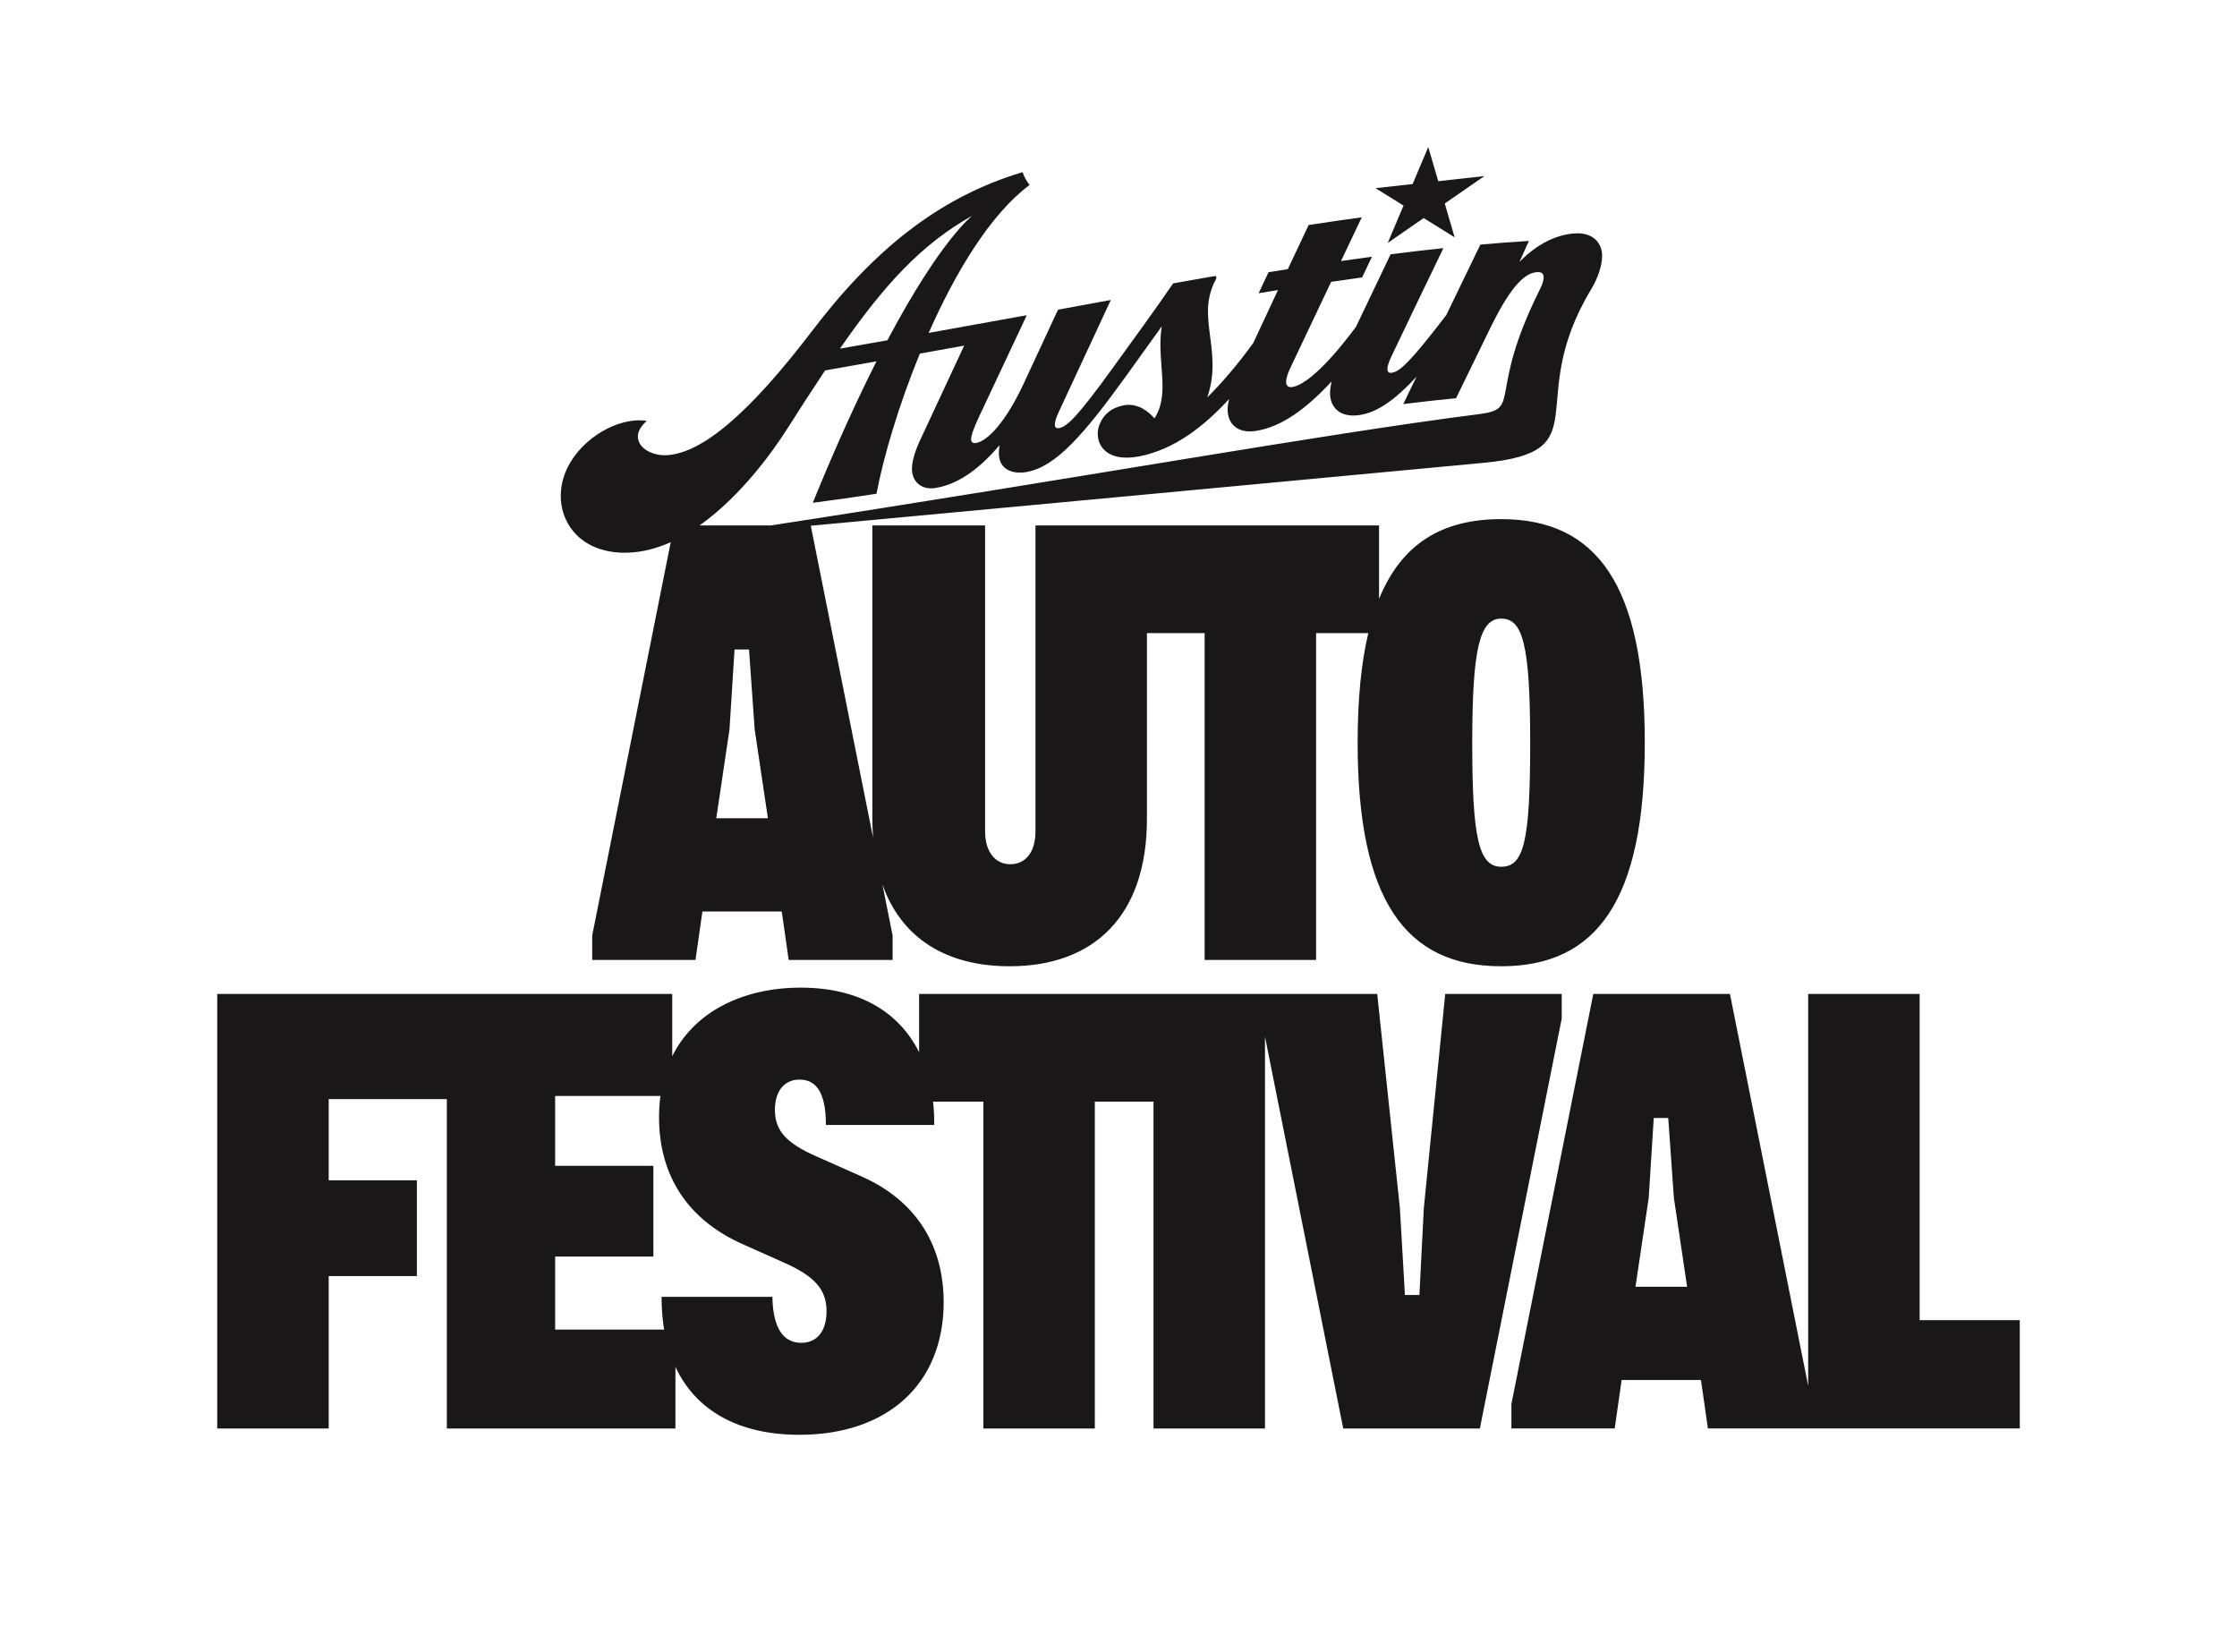 <?xml version="1.0" encoding="UTF-8"?>
<svg id="Layer_1" data-name="Layer 1" xmlns="http://www.w3.org/2000/svg" viewBox="0 0 1876.31 1385.51">
  <defs>
    <style>
      .cls-1 {
        fill: #191717;
        stroke-width: 0px;
      }
    </style>
  </defs>
  <path class="cls-1" d="M1309.92,833.57h-97.71l-17.96,179.58-3.7,72.89h-12.15l-4.23-72.89-19.02-179.58h-384.24v48.88c-16.92-33.89-50.53-54.16-99.3-54.16s-89.48,20.41-107.75,57.53v-52.25H182.22v364.44h93.49v-127.82h73.95v-80.28h-73.95v-68.13h99.08v276.24h191.73v-51.66c17.5,37.42,53.96,56.94,104.05,56.94,72.89,0,120.95-41.73,120.95-111.45,0-38.03-15.32-81.34-68.66-105.11l-38.03-16.9c-25.35-11.09-34.86-21.65-34.86-39.08,0-16.37,8.45-25.35,20.6-25.35s22.18,7.92,22.18,38.03h90.85c.05-6.74-.28-13.26-.97-19.54h42.17v274.12h93.49v-274.12h49.25v274.12h93.49v-328.62l65.62,328.62h114.61l68.66-343.84v-20.6ZM656.84,1058.57c26.41,11.62,36.44,22.71,36.44,41.2,0,16.37-7.92,26.41-21.13,26.41-12.15,0-23.77-7.92-24.3-38.56h-92.96c0,9.75.74,18.91,2.16,27.47h-91.42v-61.27h82.4v-76.06h-82.4v-58.63h88.33c-.78,5.74-1.18,11.73-1.18,17.96,0,48.59,23.77,85.56,69.72,106.16l34.33,15.32Z"/>
  <path class="cls-1" d="M1610.11,1107.17v-273.6h-93.49v328.63l-65.62-328.63h-114.61l-68.66,343.84v20.6h86.62l5.81-40.67h66.55l5.81,40.67h261.58v-90.85h-83.98ZM1371.78,1079.17l11.09-74.47,4.23-67.08h12.15l4.75,67.08,11.09,74.47h-43.31Z"/>
  <path class="cls-1" d="M527.66,463.46c12.05-.53,23.77-3.75,34.93-8.77l-65.86,329.79v20.6h86.62l5.81-40.67h66.55l5.81,40.67h87.15v-20.6l-8.55-42.83c16.01,45.59,54.05,68.71,106.74,68.71,70.25,0,115.14-41.73,115.14-123.59v-155.81h48.39v274.12h93.49v-274.12h43.79c-5.95,25.08-8.93,55.53-8.93,91.9,0,132.04,40.14,187.5,120.42,187.5s120.42-55.46,120.42-187.5-40.14-187.5-120.42-187.5c-49.29,0-83.44,20.31-102.47,66.91v-61.63h-288.18v256.69c0,17.43-8.45,27.46-21.13,27.46s-21.13-10.56-21.13-27.46v-256.69h-94.54v246.13c0,5.41.2,10.65.58,15.71l-52.23-261.56c141.97-13.24,415.5-38.76,563.98-52.73,99.13-9.33,32.84-49.95,90.6-145.65,6.03-10,9.15-20.57,9.15-27.95,0-10.92-7.67-19.39-21.55-18.9-15.94.55-32.77,8.53-47.82,24.01,3.19-7.06,4.78-10.59,7.97-17.64-16.3,1.02-24.44,1.64-40.74,3.07-9.56,19.68-19.03,39.39-28.56,59.09-.44.57-.76.99-1.26,1.64-29.52,38.51-38.08,45.96-44.57,46.78-4.13.52-5.32-3.17,0-14.17,17.36-36.32,26.04-54.4,43.4-90.35-17.71,1.86-26.57,2.9-44.28,5.15-11.86,24.76-19.86,41.51-29.03,60.78-.24.32-.47.63-.78,1.05-28.04,37.56-44.57,48.2-52.54,49.46-5.31.84-7.67-3.21-2.07-15.32,13.82-29.23,20.72-43.81,34.54-72.88,10.39-1.53,15.58-2.27,25.98-3.69,3.31-6.95,4.96-10.42,8.27-17.36-10.39,1.39-15.59,2.11-25.98,3.61,6.97-14.7,10.45-22.04,17.42-36.69-17.83,2.45-26.74,3.76-44.57,6.49-6.97,14.77-10.45,22.16-17.42,36.97-6.49,1.03-9.74,1.56-16.23,2.62-3.31,7.04-4.96,10.56-8.27,17.6,6.49-1.08,9.74-1.61,16.23-2.66-8.41,17.97-14.42,30.83-20.76,44.43-.16.21-.3.41-.5.68-12.69,17.47-25.97,33.03-38.08,44.9,2.95-8.49,4.43-17.6,4.43-26.46,0-18.3-3.83-30.03-3.83-46.26,0-8.27,2.07-18.07,6.49-25.93.29-.64.59-1.28.59-1.87,0-.89-.59-1.37-2.07-1.12-13.7,2.38-20.54,3.6-34.24,6.05-15.65,22.88-33.36,47.06-49.6,69.52-.59.82-.88,1.22-1.47,2.04-29.52,40.83-38.08,48.61-44.57,49.8-4.13.76-5.32-2.87,0-14.17,17.36-37.3,26.04-55.96,43.39-93.27-17.71,3.25-26.57,4.88-44.28,8.12-11.45,24.65-17.18,36.97-28.64,61.59-15.05,32.53-30.4,48.55-40.15,50.25-2.07.36-4.13-.46-4.13-3.12,0-2.95,1.77-8.57,7.09-19.84,15.82-33.6,23.73-50.43,39.56-84.11-.33.06-.64.11-.96.17l.08-.13c-31.88,5.77-57.19,10.34-81.35,14.67,22.61-51.13,51.92-99.76,84.67-124.09-2.07-2.29-5.02-7.66-5.9-10.74-69.75,20.86-124.39,64.69-176.53,133.14-53.41,70.11-92.39,102.32-121.62,104.22-15.64,1.02-30.11-9.83-22.43-22.61,1.18-1.83,2.95-3.99,5.31-6.18-23.61-3.45-53.71,14.07-66.12,38.59-16.77,33.12,2.37,74.09,51.36,71.94ZM1259.16,518.81c17.96,0,24.3,21.13,24.3,104.05s-5.28,104.05-24.3,104.05-24.3-24.82-24.3-104.05,6.34-104.05,24.3-104.05ZM600.78,686.24l11.09-74.47,4.23-67.08h12.15l4.75,67.08,11.09,74.47h-43.31ZM815.76,180.7s-26.31,19.49-71.44,104.67c-12.63,2.24-25.66,4.54-39.83,7.04,36.92-53.2,68-87.36,111.27-111.7ZM659.67,360.56c11.57-18.14,22.25-34.71,32.39-49.89,15.41-2.71,29.46-5.19,43.1-7.62-15.86,31.34-33.76,70.31-53.42,118.63,21.37-2.81,32.06-4.35,53.43-7.59,5.71-30.34,18.49-73.94,36.34-117.53,11.84-2.12,24.03-4.32,37.19-6.69l-37.91,81.37c-4.24,9.58-5.89,17.32-5.89,21.82,0,10.63,7.67,18.24,20.07,16.15,21.55-3.63,39.55-19.51,53.43-35.85-.29,2.41-.59,4.53-.59,6.6,0,14.76,12.7,17.8,23.32,15.88,24.2-4.38,47.23-30.49,82.66-79.47.59-.82.88-1.22,1.47-2.04,11.69-16.3,17.54-24.45,29.23-40.73-.88,5.18-1.18,10.25-1.18,15.27,0,12.4,1.77,24.18,1.77,35.4,0,12.4-2.95,20.9-6.79,26.61-4.13-4.86-13.28-13.24-25.68-10.97-10.04,1.84-16.53,7.46-19.48,14.2-6.5,11.82-.98,35.11,32.76,28.54,28.99-5.64,54.08-25.14,74.97-47.94-.73,3.27-1.16,6.36-1.16,8.85,0,11.81,8.27,20.4,24.21,17.75,20.4-3.39,40.66-17.32,63.08-41.49-.88,3.59-1.39,7.05-1.39,9.94,0,11.81,8.27,20.59,24.21,18.39,15.51-2.14,30.43-12.92,48.27-32.19-3.68,7.64-7.4,15.27-11.07,22.91,17.71-2.16,26.57-3.15,44.28-4.91,11.69-24.07,17.54-36.06,29.23-59.93,18-36.61,29.52-45.3,38.96-45.84,6.79-.39,6.55,5.67,2.07,14.64-44.51,89.01-14.57,99.86-50.93,104.48-131.41,16.7-332.14,53.14-593.81,93.32h-59.98c35.94-25.45,63.2-64.94,72.85-80.08Z"/>
  <polygon class="cls-1" points="1177.22 172.4 1163.98 203.71 1194.11 182.89 1220.08 199.02 1211.8 170.66 1245.08 147.65 1206.34 151.96 1197.97 123.29 1184.85 154.35 1153.72 157.81 1177.22 172.4"/>
</svg>